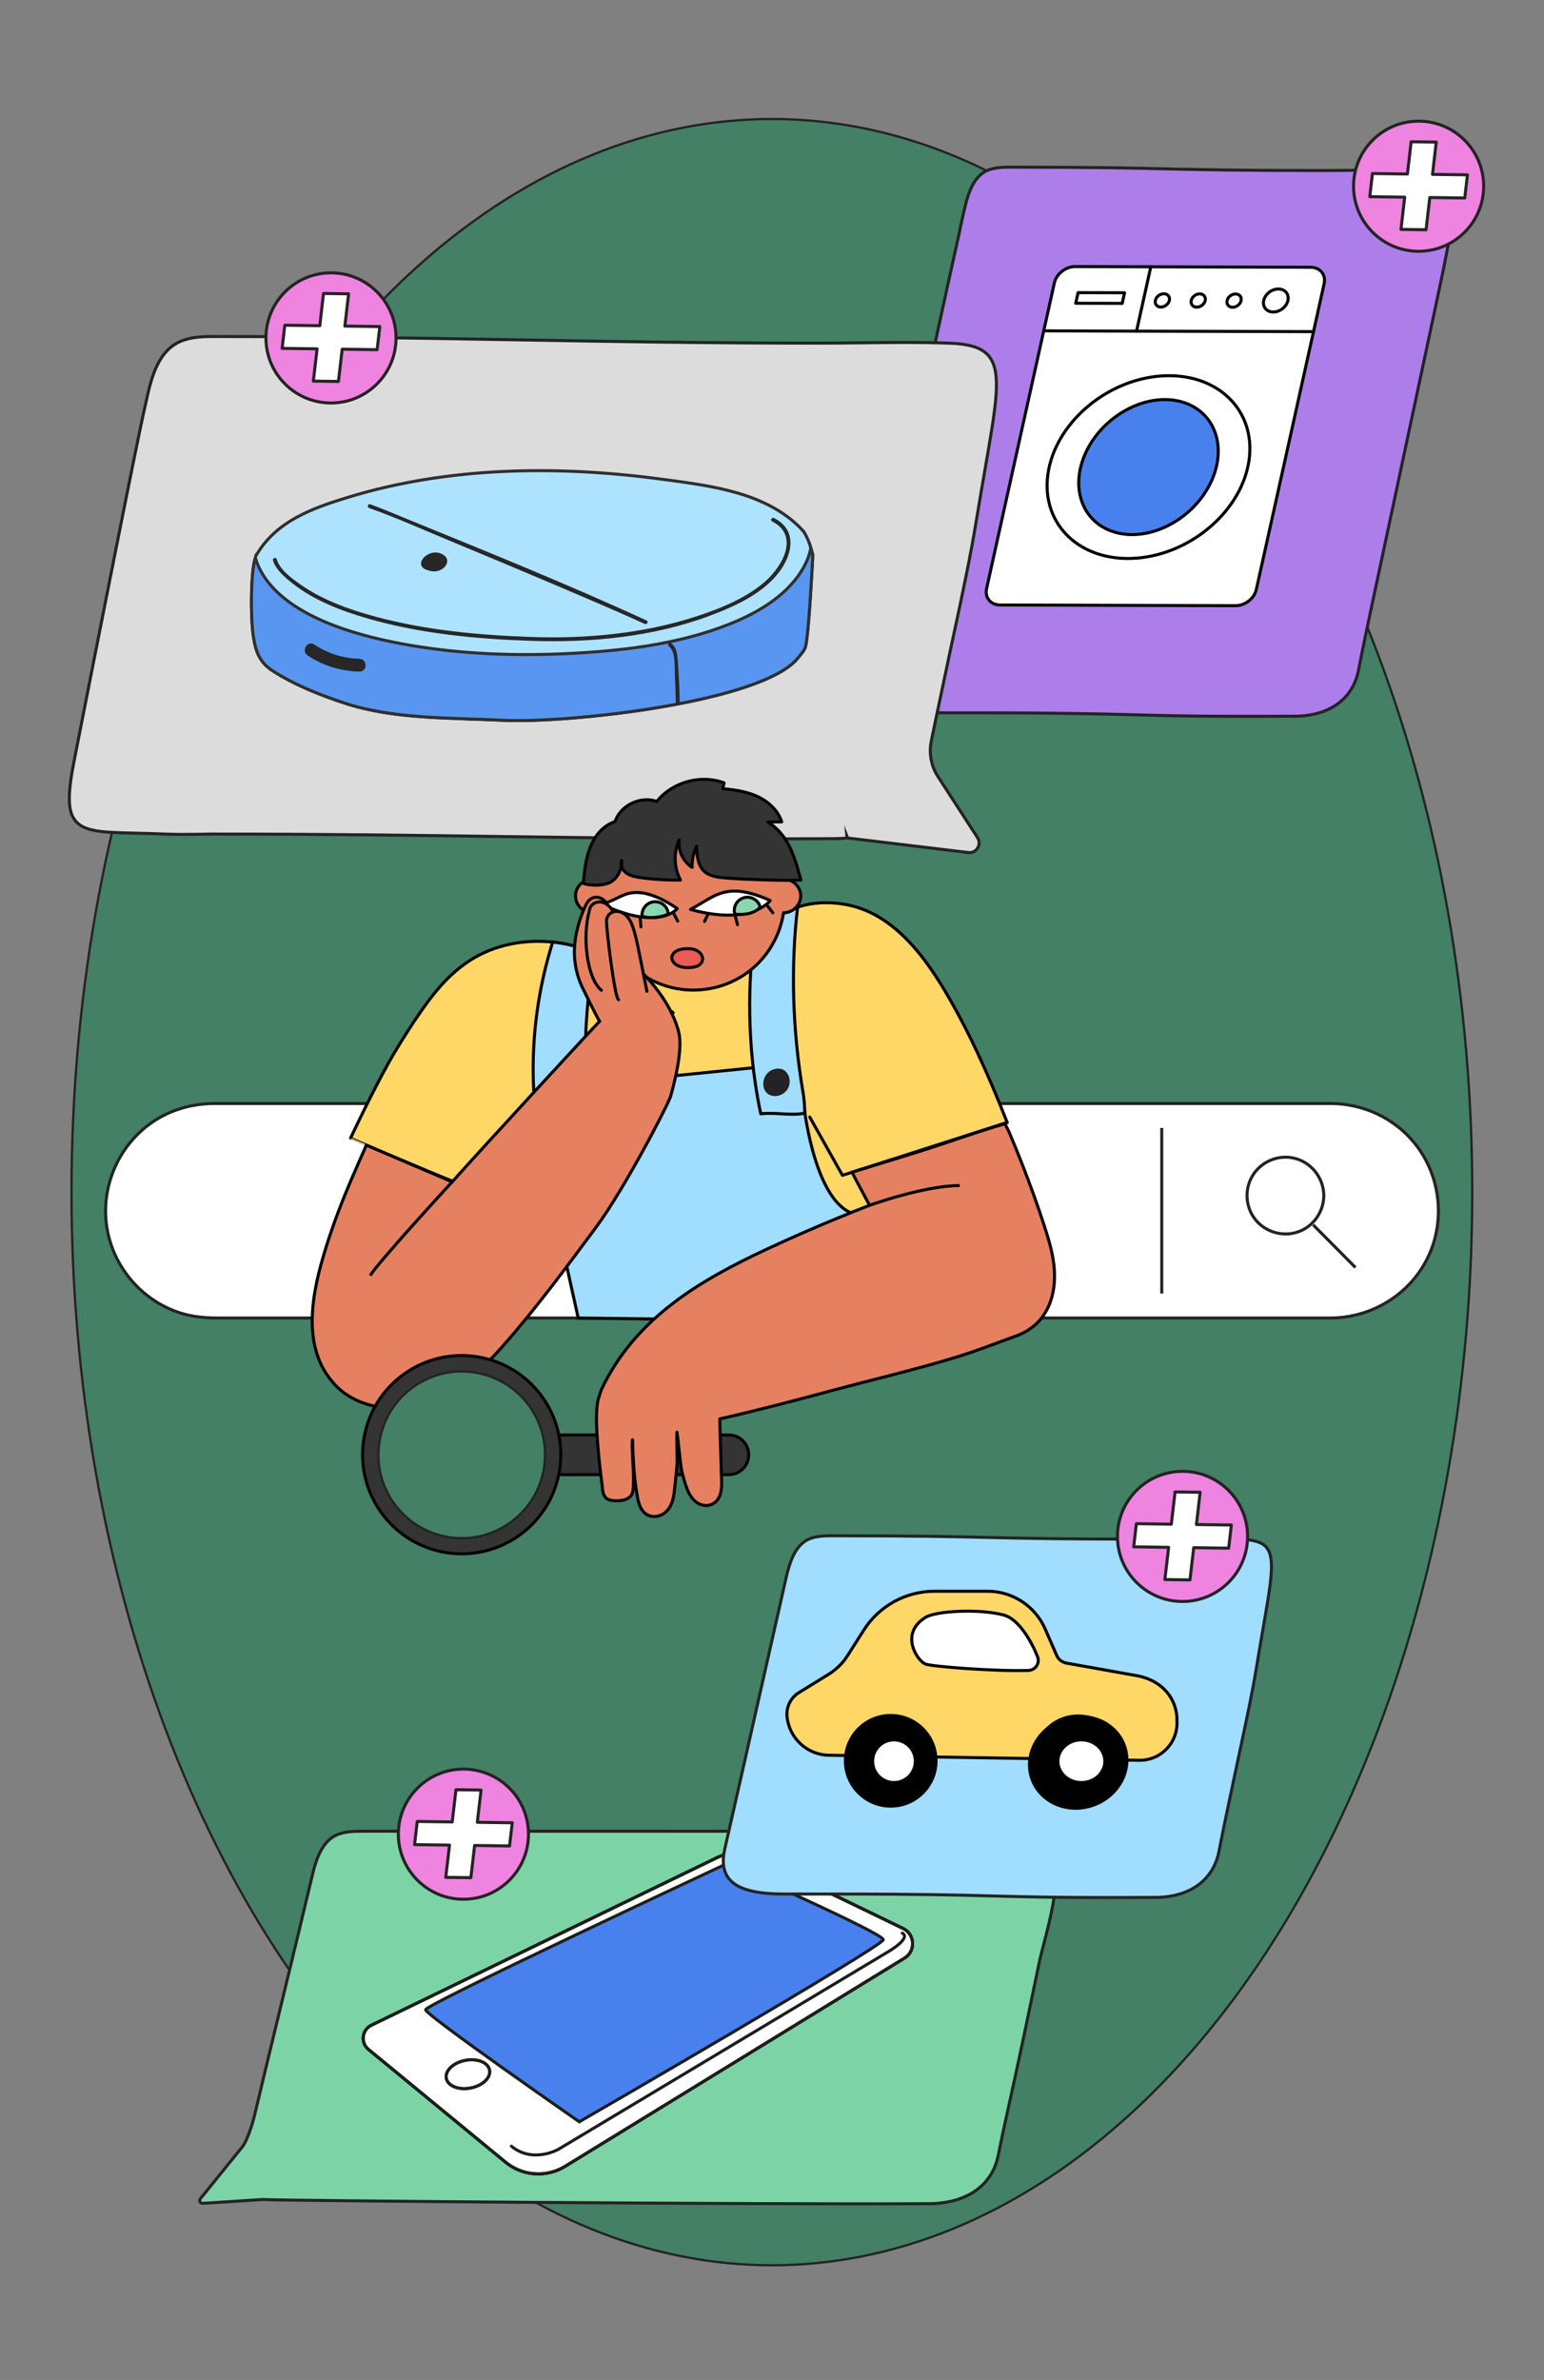 <?xml version="1.0" encoding="UTF-8"?>
<svg xmlns="http://www.w3.org/2000/svg" viewBox="0 0 510 786">
  <rect x="0" y="0" width="510" height="786" fill="#808080" stroke="none"/>
  <g id="a" data-name="Calque 5">
    <ellipse cx="254.96" cy="393.71" rx="231.34" ry="354.41" style="fill: #438066; stroke: #232323; stroke-miterlimit: 10; stroke-width: .75px;"></ellipse>
    <g>
      <path d="M439.75,435.27c13.61-.12,26.25-7.98,32.06-20.36,5.71-12.17,3.92-26.87-4.52-37.32-6.76-8.37-16.99-13.09-27.69-13.15-1.62,0-3.24,0-4.86,0H90.02c-6.31,0-12.62,0-18.92,0-7.36,0-14.51,1.91-20.64,6.07-11.09,7.52-17.08,20.94-15.25,34.22,1.84,13.34,11.43,24.74,24.25,28.86,4.13,1.33,8.36,1.69,12.66,1.69h367.63" style="fill: #fff; stroke: #232323; stroke-miterlimit: 10;"></path>
      <path d="M383.74,372.51h0v54.7" style="fill: #fff; stroke: #232323; stroke-miterlimit: 10;"></path>
      <g>
        <path d="M433.74,404.51h0c4.66,4.69,9.31,9.39,13.97,14.08" style="fill: #fff; stroke: #232323; stroke-miterlimit: 10;"></path>
        <path d="M437.27,394.86c-.04,5.26-3.35,10.12-8.34,11.92-5.02,1.81-10.71.25-14.13-3.84-3.42-4.09-3.83-10.11-1.07-14.66,2.75-4.54,8.22-6.94,13.42-5.85,5.86,1.22,10.07,6.47,10.12,12.43" style="fill: #fff; stroke: #232323; stroke-miterlimit: 10;"></path>
      </g>
    </g>
    <path d="M310.35,235.42s12.88,0,12.88,0c27.03,0,39.02.32,50.62.63,12.5.33,24.3.65,54.08.48.93,0,1.86-.05,2.77-.14,9.79-.95,16.37-6.45,18.04-15.09,1.45-7.45,2.62-12.99,3.76-18.35.45-2.11,19.17-89.9,19.63-92.07.67-3.2,1.35-6.4,2.04-9.59,1.91-8.9,3.89-18.11,5.38-27.24.74-4.55.58-11.42-2.26-14.92-1.46-1.8-4.16-2.63-9.04-2.81-6.97-.24-14.06-.16-20.92-.08-3.49.04-6.99.08-10.48.08-28.14,0-39.95-.28-51.37-.55-11.39-.27-23.17-.55-51.09-.56-2.59,0-5.2,0-7.63.83-5.02,1.72-6.97,7.6-8.22,13.12-2.8,12.36-.11.91-2.9,13.27-3.95,17.49-26.17,120.69-30.16,138.17-.94,4.15-.46,7.43,1.42,9.77,4.17,5.17,14.56,5.09,21.44,5.03.71,0,1.38-.01,2.02-.01h0Z" style="fill: #ad7eea; stroke: #232323; stroke-miterlimit: 10;"></path>
  </g>
  <g id="d" data-name="Calque 2">
    <path d="M332.68,370.71c-3.05-7.78-6.28-15.48-9.82-23.05-2.62-5.6-5.43-11.12-8.48-16.51-2.75-4.85-5.67-9.64-9.04-14.1-6.15-8.14-14.13-15.61-24.34-17.98-5.95-1.38-12.34-1.33-18.02.69-14.84,5.29-23.23,9.63-35.58,13.47-7.22,2.25-15.84,3.45-23.15,5.39,0,0,.01.1.04.26-1.06-.67-2.13-1.31-3.23-1.91-8.29-4.53-17.76-6.73-27.2-5.93-4.71.4-9.4,1.54-13.71,3.48-4.49,2.02-8.45,4.89-11.96,8.32-3.47,3.39-6.43,7.26-9.19,11.23-3.03,4.36-5.88,8.85-8.61,13.41-4.99,8.31-11.89,22.65-14.62,28.43,0,0,0,.02,0,.01,0-.01,24.89,10.75,36.24,15.19,3.98,1.56,7.98,3.07,11.99,4.56.35.63,1.13,1,1.81.63.99.12,1.7-.89,1.5-1.7,4.65-5.79,9.21-11.65,13.85-17.45l9.84,58.15h119.28l-17.47-51.67c13.47-4.13,26.46-8.64,39.89-12.9ZM222.36,334.45l-1.08.61c-.25-.38-.5-.76-.76-1.13.51.07,1.02.14,1.53.21.05.08.17.19.31.31ZM218.58,336.57l-4.76,2.68c1.22-1.33,2.44-2.65,3.68-3.97.36.43.72.86,1.08,1.29Z" style="fill: #fed767; stroke: #000; stroke-linecap: round; stroke-linejoin: round;"></path>
    <path d="M309.33,256.85c-2.35-3.63-3.18-8.04-2.32-12.27,1.76-8.65,3.27-15.53,4.86-23.18,3.48-16.68,7.36-33.29,10.1-50.11,7.63-46.82,12.57-56.61-8.64-57.36-14.23-.5-28.48,0-42.71,0-76.21,0-122.93-2.15-199.14-2.18-3.58,0-7.22,0-10.62,1.18-9,3.09-10.66,14.26-12.49,22.26-2.85,12.47-18.34,91.26-23.28,116.46-5.04,25.7,1.88,21.9,29.49,23.15,5.82.26,11.65,0,17.48,0,77.22,0,126.63,1.95,203.86,1.51,1.29,0,2.57-.07,3.83-.19.06,0,.12-.02.17-.02l40,4.81c2.17.26,3.65-2.12,2.46-3.95l-13.04-20.1h0Z" style="fill: #fff; stroke-width: 0px;"></path>
    <path d="M320.23,281.57c-.13,0-.26,0-.4-.02l-40-4.81.03-.27-.13-.34.06.64c-1.27.12-2.58.19-3.89.2-41.96.24-75.1-.22-110.18-.7-28.72-.4-58.42-.81-93.68-.81-1.9-.04-3.88.03-5.82.06-3.83.06-7.79.11-11.69-.06-3.67-.17-6.99-.24-9.93-.31-10.44-.24-16.73-.39-19.72-4.1-2.5-3.11-2.62-8.4-.45-19.5,6.09-31.04,20.56-104.52,23.29-116.48.16-.69.31-1.4.47-2.12,1.73-7.87,3.87-17.66,12.44-20.6,3.53-1.21,7.24-1.22,10.83-1.21,37.93.01,69.05.56,99.14,1.09,30.34.54,61.72,1.09,100,1.09,4.74,0,9.49-.06,14.23-.11,9.34-.11,19-.22,28.51.11,7.08.25,11.07,1.54,13.33,4.33,4.27,5.26,2.42,15.9-1.26,37.1-.85,4.92-1.82,10.49-2.83,16.67-2.03,12.45-4.72,24.98-7.33,37.11-.93,4.34-1.87,8.68-2.77,13.03-.61,2.94-1.21,5.77-1.82,8.62-.97,4.57-1.96,9.23-3.04,14.55-.84,4.1-.04,8.29,2.23,11.8l13.04,20.1c.69,1.06.7,2.38.03,3.45-.6.96-1.61,1.51-2.71,1.51h0Z" style="fill: #dcdcdc; stroke: #232323; stroke-miterlimit: 10;"></path>
    <path d="M264.94,174.94c-11.74-12.38-30.12-14.49-46.12-16.65-34.3-4.63-70.38-4.27-103.73,5.91-11.86,3.62-23.62,7.78-30.3,18.92-1.96,3.26-2.12,19.79-1.14,26.68.76,5.33,2.06,8.94,6.43,11.75,7.3,4.68,15.75,8.04,23.97,10.73,16.11,5.28,35.2,4.76,51.99,5.6,21.7,1.08,86.2-6.01,97.63-20.7,1-1.28,2.19-2.39,2.5-3.99,1-5.02,2.02-24.1,2.26-28.71.04-.77-.03-1.53-.23-2.28-.67-2.52-1.84-5.75-3.26-7.26h0Z" style="fill: #aee3ff; stroke: #2f2f2f; stroke-miterlimit: 10;"></path>
    <path d="M268.2,182.2c-.11-.39-.23-.81-.36-1.23-.67,3.64-2.56,7.18-4.96,10.24-5.53,7.04-13.77,11.65-21.96,14.91-17.01,6.77-35.81,8.91-53.96,9.75-19.25.89-38.94-.04-57.85-3.96-16.59-3.44-39.63-10.92-44.79-27.65-1.51,4.91-1.58,19.23-.68,25.53.76,5.33,2.06,8.94,6.43,11.75,7.3,4.68,15.75,8.04,23.97,10.73,16.11,5.28,35.2,4.76,51.99,5.6,21.7,1.08,86.2-6.01,97.63-20.7,1-1.28,2.19-2.39,2.5-3.99,1-5.02,2.02-24.1,2.26-28.71.04-.77-.03-1.53-.23-2.28h0Z" style="fill: #5896f1; stroke: #2f2f2f; stroke-miterlimit: 10;"></path>
    <path d="M146.69,183.4c-4.65-3.39-11.22,3.44-5.21,4.97.51.19,1.07.31,1.68.34,3.59.13,6.06-3.46,3.53-5.31Z" style="fill: #272727; stroke-width: 0px;"></path>
    <path d="M255.03,172.21c9.03,4.56,3.61,14.46-1.95,19.51-6.33,5.74-15.17,9.28-23.18,11.88-17.6,5.73-36.51,7.42-54.94,6.75-17.14-.62-34.5-2.24-51.1-6.74-8.63-2.34-17.38-5.47-24.75-10.66-2.7-1.9-6.75-4.86-7.7-8.25-.22-.79-1.46-.46-1.24.34.89,3.16,4.18,5.87,6.63,7.78,7.19,5.61,16.08,8.97,24.76,11.47,17.47,5.03,35.91,6.76,54.02,7.36,19.72.65,40.26-1.33,58.84-8.28,8.24-3.09,17.39-7.2,22.88-14.36,4.55-5.94,6.11-14.01-1.62-17.92-.73-.37-1.38.73-.65,1.11h0Z" style="fill: #272727; stroke-width: 0px;"></path>
    <path d="M220.97,213.52c2.33,1.68,1.8,7.16,1.95,9.78.16,2.93.26,5.87.32,8.8.02.82,1.3.83,1.28,0-.09-4.61-.28-9.22-.65-13.82-.19-2.27-.27-4.44-2.25-5.87-.67-.48-1.31.63-.65,1.11h0Z" style="fill: #272727; stroke-width: 0px;"></path>
    <path d="M121.93,167.78c9.43,3.35,18.64,7.51,27.88,11.34,15.14,6.28,30.25,12.62,45.31,19.09,5.96,2.56,11.93,5.12,17.82,7.84.74.34,1.4-.76.65-1.11-26.12-12.03-52.89-22.81-79.5-33.68-3.92-1.6-7.82-3.3-11.81-4.72-.78-.28-1.11.96-.34,1.24h0Z" style="fill: #272727; stroke-width: 0px;"></path>
    <path d="M118.7,217.56c-5.43-.13-10.38-1.73-14.91-4.71-2.29-1.5-4.41,2.17-2.14,3.66,5.13,3.37,10.92,5.14,17.05,5.29,2.73.07,2.73-4.17,0-4.24Z" style="fill: #272727; stroke-width: 0px;"></path>
    <path d="M87.08,726.4c.3,0,.6.01.89.04,3.76.3,158.22,1.67,219.08,1.34,1.01,0,2.03-.05,3.01-.15,10.67-.99,17.83-6.72,19.65-15.73,1.57-7.74,2.84-13.5,4.08-19.06.49-2.19.97-4.35,1.45-6.6,2.39-10.99,4.72-22.19,6.97-33.02l1.09-5.25c.33-1.58.85-3.57,1.45-5.88,2.72-10.46,6.84-26.28,1.25-33.51-1.94-2.51-5-3.79-9.09-3.79h-34.08c-60.8,0-121.6,0-182.39-.02-2.78,0-5.65,0-8.31.87-5.49,1.8-7.61,7.93-8.97,13.68-3.38,14.26-6.63,27.67-9.78,40.64-3,12.35-6.1,25.13-9.31,38.68-.53,2.24-2.52,9.1-4.62,11.1l-12.7,15.7c-.72.67-.86,1.32-.7,1.7.14.35.53.53,1.14.52l18.9-1.22c.32-.03.65-.04.98-.04Z" style="fill: #7cd4a6; stroke: #232323; stroke-miterlimit: 10;"></path>
    <g>
      <path d="M121.73,676.83l45.26,37.23c5.61,4.61,13.52,5.16,19.7,1.36l112.07-68.75c3.81-2.34,3.46-7.98-.6-9.83l-48.46-23.43c-4.13-1.88-8.87-1.83-12.96.15l-114.06,55.29c-3.14,1.51-3.64,5.77-.95,7.98" style="fill: #fff; stroke-width: 0px;"></path>
      <path d="M121.73,676.83l45.26,37.23c5.61,4.61,13.52,5.16,19.7,1.36l112.07-68.75c3.81-2.34,3.46-7.98-.6-9.83l-48.46-23.43c-4.13-1.88-8.87-1.83-12.96.15l-114.06,55.29c-3.14,1.51-3.64,5.77-.95,7.98Z" style="fill: none; stroke: #1d1d1b; stroke-miterlimit: 10;"></path>
      <path d="M121.72,676.84l45.27,37.23c5.61,4.61,13.52,5.16,19.7,1.36l112.09-68.77c3.81-2.34,3.46-7.98-.61-9.83l-48.47-23.43c-4.13-1.88-8.88-1.83-12.96.15l-114.07,55.31c-3.14,1.52-3.64,5.77-.95,7.98Z" style="fill: none; stroke: #1d1d1b; stroke-linecap: round; stroke-linejoin: round;"></path>
      <path d="M140.58,663.72c0,1.77,50.77,37.02,50.77,37.02,0,0,100.41-58.02,100.41-60.15s-51.86-25.02-51.86-25.02c0,0-99.32,46.38-99.32,48.15" style="fill: #4881ee; stroke-width: 0px;"></path>
      <path d="M140.58,663.72c0,1.77,50.77,37.02,50.77,37.02,0,0,100.41-58.02,100.41-60.15s-51.86-25.02-51.86-25.02c0,0-99.32,46.38-99.32,48.15Z" style="fill: none; stroke: #1d1d1b; stroke-miterlimit: 10;"></path>
      <path d="M161.7,683.67c.47,2.52-2.34,5.17-6.28,5.92-3.94.75-7.52-.69-8-3.22-.47-2.52,2.34-5.17,6.28-5.92,3.94-.75,7.52.69,8,3.22" style="fill: #fff; stroke-width: 0px;"></path>
      <path d="M161.7,683.67c.47,2.52-2.34,5.17-6.28,5.92-3.94.75-7.52-.69-8-3.22-.47-2.52,2.34-5.17,6.28-5.92,3.94-.75,7.52.69,8,3.22Z" style="fill: none; stroke: #1d1d1b; stroke-miterlimit: 10;"></path>
      <path d="M161.72,683.66c.47,2.53-2.34,5.19-6.29,5.93-3.95.75-7.54-.7-8.01-3.22-.47-2.53,2.34-5.19,6.29-5.93,3.95-.75,7.54.7,8.01,3.22Z" style="fill: none; stroke: #1d1d1b; stroke-linecap: round; stroke-linejoin: round;"></path>
      <path d="M168.9,708.78c7.02,5.84,15.47,1.09,15.47,1.09l109.13-65.37s7.6-4.43,4.53-6.08" style="fill: none; stroke: #1d1d1b; stroke-linecap: round; stroke-linejoin: round;"></path>
    </g>
    <g>
      <path d="M121.73,676.83l45.26,37.23c5.61,4.61,13.52,5.16,19.7,1.36l112.07-68.75c3.81-2.34,3.46-7.98-.6-9.83l-48.46-23.43c-4.13-1.88-8.87-1.83-12.96.15l-114.06,55.29c-3.14,1.51-3.64,5.77-.95,7.98" style="fill: #fff; stroke-width: 0px;"></path>
      <path d="M121.73,676.83l45.26,37.23c5.61,4.61,13.52,5.16,19.7,1.36l112.07-68.75c3.81-2.34,3.46-7.98-.6-9.83l-48.46-23.43c-4.13-1.88-8.87-1.83-12.96.15l-114.06,55.29c-3.14,1.51-3.64,5.77-.95,7.98Z" style="fill: none; stroke: #1d1d1b; stroke-miterlimit: 10;"></path>
      <path d="M121.72,676.84l45.27,37.23c5.61,4.61,13.52,5.16,19.7,1.36l112.09-68.77c3.81-2.34,3.46-7.98-.61-9.83l-48.47-23.43c-4.13-1.88-8.88-1.83-12.96.15l-114.07,55.31c-3.14,1.52-3.64,5.77-.95,7.98Z" style="fill: none; stroke: #1d1d1b; stroke-linecap: round; stroke-linejoin: round;"></path>
      <path d="M140.58,663.72c0,1.77,50.77,37.02,50.77,37.02,0,0,100.41-58.02,100.41-60.15s-51.86-25.02-51.86-25.02c0,0-99.32,46.38-99.32,48.15" style="fill: #4881ee; stroke-width: 0px;"></path>
      <path d="M140.58,663.72c0,1.77,50.77,37.02,50.77,37.02,0,0,100.41-58.02,100.41-60.15s-51.86-25.02-51.86-25.02c0,0-99.32,46.38-99.32,48.15Z" style="fill: none; stroke: #1d1d1b; stroke-miterlimit: 10;"></path>
      <path d="M161.7,683.67c.47,2.52-2.34,5.17-6.28,5.92-3.94.75-7.52-.69-8-3.22-.47-2.52,2.34-5.17,6.28-5.92,3.94-.75,7.52.69,8,3.22" style="fill: #fff; stroke-width: 0px;"></path>
      <path d="M161.7,683.67c.47,2.52-2.34,5.17-6.28,5.92-3.94.75-7.52-.69-8-3.22-.47-2.52,2.34-5.17,6.28-5.92,3.94-.75,7.52.69,8,3.22Z" style="fill: none; stroke: #1d1d1b; stroke-miterlimit: 10;"></path>
      <path d="M161.72,683.66c.47,2.53-2.34,5.19-6.29,5.93-3.95.75-7.54-.7-8.01-3.22-.47-2.53,2.34-5.19,6.29-5.93,3.95-.75,7.54.7,8.01,3.22Z" style="fill: none; stroke: #1d1d1b; stroke-linecap: round; stroke-linejoin: round;"></path>
      <path d="M168.9,708.78c7.02,5.84,15.47,1.09,15.47,1.09l109.13-65.37s7.6-4.43,4.53-6.08" style="fill: none; stroke: #1d1d1b; stroke-linecap: round; stroke-linejoin: round;"></path>
    </g>
    <path d="M264.26,625.52s12.88,0,12.88,0c27.03,0,39.02.32,50.62.63,12.5.33,24.3.65,54.08.48.93,0,1.86-.05,2.77-.14,9.79-.95,16.37-6.45,18.04-15.09,1.45-7.45,2.62-12.99,3.76-18.35.45-2.11.89-4.2,1.34-6.37.67-3.2,1.35-6.4,2.04-9.59,1.91-8.9,3.89-18.11,5.38-27.24.74-4.55,1.45-8.62,2.08-12.27,2.65-15.29,3.98-22.96,1.14-26.46-1.46-1.8-4.16-2.63-9.04-2.81-6.97-.24-14.06-.16-20.92-.08-3.49.04-6.99.08-10.48.08-28.14,0-39.95-.28-51.37-.55-11.39-.27-23.17-.55-51.09-.56-2.59,0-5.2,0-7.63.83-5.02,1.72-6.97,7.6-8.22,13.12-2.8,12.36-5.59,24.72-8.38,37.09-3.95,17.49-7.89,34.99-11.88,52.47-.94,4.15-.46,7.43,1.42,9.77,4.17,5.17,14.56,5.09,21.44,5.03.71,0,1.38-.01,2.02-.01h0Z" style="fill: #a1ddff; stroke: #232323; stroke-miterlimit: 10;"></path>
    <circle cx="390.6" cy="507.41" r="21.49" style="fill: #ef83e0; stroke: #232323; stroke-linejoin: round;"></circle>
    <polygon points="406.73 503.65 395.19 503.49 396.43 492.84 388.14 492.73 386.9 503.37 375.36 503.21 374.47 510.85 386.01 511.02 384.77 521.66 393.06 521.78 394.3 511.13 405.84 511.3 406.73 503.65" style="fill: #fff; stroke: #232323; stroke-linejoin: round;"></polygon>
    <circle cx="153.07" cy="605.75" r="21.49" style="fill: #ef83e0; stroke: #232323; stroke-linejoin: round;"></circle>
    <polygon points="169.2 601.99 157.66 601.83 158.9 591.18 150.61 591.07 149.37 601.71 137.82 601.55 136.93 609.2 148.48 609.36 147.24 620.01 155.53 620.12 156.77 609.48 168.31 609.64 169.2 601.99" style="fill: #fff; stroke: #232323; stroke-linejoin: round;"></polygon>
    <circle cx="109.33" cy="111.6" r="21.49" style="fill: #ef83e0; stroke: #232323; stroke-linejoin: round;"></circle>
    <polygon points="125.46 107.85 113.91 107.69 115.15 97.04 106.86 96.92 105.63 107.57 94.08 107.41 93.19 115.05 104.74 115.21 103.5 125.86 111.79 125.98 113.03 115.33 124.57 115.49 125.46 107.85" style="fill: #fff; stroke: #232323; stroke-linejoin: round;"></polygon>
    <circle cx="468.58" cy="61.5" r="21.49" style="fill: #ef83e0; stroke: #232323; stroke-linejoin: round;"></circle>
    <polygon points="484.72 57.75 473.17 57.59 474.41 46.94 466.12 46.82 464.88 57.47 453.34 57.31 452.45 64.95 463.99 65.11 462.76 75.76 471.04 75.88 472.28 65.23 483.83 65.39 484.72 57.75" style="fill: #fff; stroke: #232323; stroke-linejoin: round;"></polygon>
  </g>
  <g id="g" data-name="Calque 7">
    <g>
      <path d="M193.09,358.28l66.42-6.73,5.87,12.39s3.08,31.13,15.62,36.57l-14.82,35.75-75.19-.98-14.87-67.09,16.98-9.91Z" style="fill: #a1ddff; stroke: #000; stroke-miterlimit: 10;"></path>
      <path d="M240.76,487h-57.01v-13.09h57.01c3.62,0,6.55,2.93,6.55,6.55h0c0,3.62-2.93,6.55-6.55,6.55Z" style="fill: #343434; stroke: #030303; stroke-linecap: round; stroke-linejoin: round;"></path>
      <path d="M344.91,404.73c-1.11-3.42-2.28-6.82-3.5-10.2-2.44-6.76-5.05-13.46-7.85-20.08-.67-1.58-.9-1.75-1.6-3.32-7.78,2.19-15.81,5.09-23.49,7.61-8.81,2.89-26.78,8.26-27.06,8.37,1.98,3.88,3.79,7.09,5.81,10.95-3.63,1.4-7.24,2.85-10.84,4.34-7.81,3.22-15.55,6.62-23.2,10.19-22.46,10.47-43.55,23.02-54.57,46.42-.33.95-.64,1.9-.93,2.86-1.87,6.11.88,25.63,1.19,28.57.15,1.43.2,3.12,1.24,4.22,1.22,1.3,4.98,1.11,6.5.54,2.55-.96,2.58-2.48,2.66-6.39.06-3.12-.75-11.96-.33-13.35.01.86.03,1.73.06,2.59.2,5.52.59,11.15,1.6,16.59.38,2.02,1.08,4.25,2.89,5.43,2.05,1.33,4.64.86,6.41-.73,1.95-1.75,2.54-4.31,2.83-6.82.32-2.83.59-5.67.88-8.5.12-1.2-.14-9.82-.01-11.02.36,1.86,1.16,11.15,1.63,12.98.63,2.4,1.23,4.98,2.38,7.2,1.09,2.11,2.95,3.91,5.45,4.01,2.32.09,4.15-1.45,4.83-3.61.7-2.24.45-4.65.38-6.96-.08-2.75-.16-5.51-.25-8.26-.1-3.25-.2-6.5-.3-9.75,12.38-2.81,24.67-6.03,36.92-9.33,13.96-3.76,28.06-7.02,41.88-11.28,6.49-2.01,12.76-4.51,19.14-6.8,9.29-3.33,13.13-11.87,12.63-21.36-.27-5.2-1.78-10.2-3.38-15.11Z" style="fill: #e58161; stroke: #000; stroke-linecap: round; stroke-linejoin: round;"></path>
      <path d="M251.31,367.84c4.98-.55,9.61.7,14.53-.19-.02-1.99-.25-4.91-.52-6.45-.88-5.17-1.59-10.36-2.12-15.58-1.05-10.44-1.37-20.96-.91-31.45.21-4.84.58-9.67,1.15-14.48-4.62,1.47-9.17,3.2-13.69,5-1.19,7.6-1.89,15.27-2.07,22.97-.23,10.01.32,20.05,1.78,29.96.5,3.42,1.1,6.83,1.83,10.21Z" style="fill: #a1ddff; stroke: #000; stroke-miterlimit: 10;"></path>
      <path d="M190.1,295.88c0,3.11,2.63,5.62,5.87,5.62,1.12,0,2.16-.31,3.06-.83,1.91,14.84,14.58,26.31,29.94,26.31s27.57-11.05,29.83-25.49c3.15-.1,5.68-2.57,5.68-5.61s-2.63-5.62-5.87-5.62c-.05,0-.1,0-.16,0-2.98-13.54-15.04-23.67-29.48-23.67-14.78,0-27.07,10.62-29.68,24.65-.94-.62-2.09-.98-3.32-.98-3.24,0-5.88,2.52-5.88,5.62Z" style="fill: #e58161; stroke: #000; stroke-miterlimit: 10;"></path>
      <path d="M264.59,290.59c-1.83.41-19.83-.1-25.86-.72-2.16-.22-4.44-.61-6.05-2.05-2.24-2.01-2.49-5.37-2.58-8.38-1.04,2.17-1.56,4.6-1.49,7.01-3-1.88-4.73-5.59-4.26-9.09-1.92,4.18-1.75,9.25.43,13.29-4.39.06-8.78-.21-13.13-.8-1.62-.22-3.29-.51-4.63-1.43s-2.25-2.68-1.71-4.22c.2,2.61-1.03,5.28-3.14,6.83s-7.1,1.66-9.53.69l.34-2.8c.66-7.73,3.23-15.13,10.17-17.6,1.83-5.38,8.45-8.56,13.79-6.62,5.12-6.43,14.54-9.03,22.24-6.14l-.46,1.91c3.95.36,7.94.93,11.53,2.6,3.59,1.67,6.77,4.58,7.96,8.36-1.54.02-3.08.04-4.62.06,8.02,4.76,9.58,15.01,10.98,19.12h0Z" style="fill: #343434; stroke: #030303; stroke-linecap: round; stroke-linejoin: round;"></path>
      <path d="M228.04,319.51c6.22-.23,4.74-6.44-.85-6.19-7.58-.15-6.7,6.79.85,6.19Z" style="fill: #e95b54; stroke: #030303; stroke-linecap: round; stroke-linejoin: round;"></path>
      <path d="M254.41,297.43s-7.73-3.92-13.73-3.02c-4.67.7-7.08,2.92-12.61,5.94,20.22,5.54,26.34-2.92,26.34-2.92Z" style="fill: #fff; stroke: #030303; stroke-linecap: round; stroke-linejoin: round;"></path>
      <line x1="232.72" y1="304.31" x2="233.8" y2="302.05" style="fill: none; stroke: #030303; stroke-linecap: round; stroke-linejoin: round;"></line>
      <line x1="243.61" y1="305.41" x2="242.86" y2="302.5" style="fill: none; stroke: #030303; stroke-linecap: round; stroke-linejoin: round;"></line>
      <line x1="255.27" y1="301.45" x2="253.52" y2="299.21" style="fill: none; stroke: #030303; stroke-linecap: round; stroke-linejoin: round;"></line>
      <path d="M242.73,301.91c-.56-1.89.21-3.99,2-5.01,2.08-1.2,4.74-.47,5.94,1.61.21.36.34.74.43,1.13-2.13,2.31-5.73,2.55-8.37,2.27Z" style="fill: #8bd7b2; stroke: #030303; stroke-linecap: round; stroke-linejoin: round;"></path>
      <path d="M198.86,298.68c18.97,8.93,24.84,1.42,24.84,1.42,0,0-6.94-5.19-13.01-5.33-4.72-.11-5.88,1.9-11.84,3.92h0Z" style="fill: #fff; stroke: #030303; stroke-linecap: round; stroke-linejoin: round;"></path>
      <line x1="202.27" y1="303.41" x2="203.35" y2="301.15" style="fill: none; stroke: #030303; stroke-linecap: round; stroke-linejoin: round;"></line>
      <line x1="211.7" y1="306.1" x2="211.46" y2="303.1" style="fill: none; stroke: #030303; stroke-linecap: round; stroke-linejoin: round;"></line>
      <line x1="223.86" y1="304.2" x2="222.52" y2="301.69" style="fill: none; stroke: #030303; stroke-linecap: round; stroke-linejoin: round;"></line>
      <path d="M220.73,301.91c-3.26,1.34-6.59,1.37-8.64.7-.21-1.96.94-3.88,2.88-4.56,2.27-.79,4.75.4,5.54,2.67.14.39.19.79.22,1.19h0Z" style="fill: #8bd7b2; stroke: #030303; stroke-linecap: round; stroke-linejoin: round;"></path>
      <path d="M193.27,347.23c-.12,5.01-.03,10.04.15,15.04.04.93.07,1.85.12,2.77-.92.11-1.84.23-2.76.35-4.66.61-9.29,1.35-13.85,2.55-.28-2.41-.47-4.82-.61-7.23-.95-16.74,1.22-33.6,6.24-49.59,4.7.5,9.32,1.7,13.69,3.52-.39,2.37-.74,4.74-1.05,7.13-1.1,8.45-1.74,16.94-1.93,25.45Z" style="fill: #a1ddff; stroke: #000; stroke-miterlimit: 10;"></path>
      <path d="M224.15,340.66c-2.99-10.87-11.27-19.51-19.74-26.51-.85-.7-1.71-1.4-2.57-2.09-.13-1.87-.27-3.75-.4-5.62-.1-1.37-.2-2.75-.3-4.12-.09-1.27-.14-2.59-.71-3.76-1.22-2.46-4.42-3.12-6.19-.85-.72.93-1.17,2.08-1.61,3.16-.46,1.12-.88,2.27-1.24,3.43-.75,2.42-1.31,4.88-1.54,7.41-.46,5.07.38,10.02,2.61,14.6,1.12,2.29,4.27,8.8,5.58,10.99-2.84,2.91-38.5,41.61-48.68,53.02-1.04-.43-28.36-12.11-28.36-12.11-.99,2.2-3.62,8.25-4.58,10.47-3.33,7.72-6.35,15.58-8.84,23.61-4.5,14.53-8.5,33.13,3.4,45.38,4.68,4.82,11.42,7.14,18.03,7.31,7.1.17,13.88-1.88,19.97-5.47,6.46-3.81,11.93-9.12,16.88-14.71,11.06-12.47,20.94-25.91,30.87-39.28,9.53-12.83,24.01-40.79,24.79-43.51,1.54-5.4,4.11-15.92,2.62-21.33Z" style="fill: #e58161; stroke: #000; stroke-miterlimit: 10;"></path>
      <path d="M208,324.27c-.47-2.22-2.99-15.21-3.56-17.41-.82-3.17-1.75-7.68-5.28-8.82-2.03-.66-4.34.56-4.5,2.79-2.32,8.2-.95,22.12,3.99,26.23" style="fill: #e58161; stroke: #000; stroke-linecap: round; stroke-linejoin: round;"></path>
      <path d="M213.68,327.39c-.47-2.22-2.99-15.21-3.56-17.41-.82-3.17-1.75-7.68-5.28-8.82-2.03-.66-4.34.56-4.5,2.79-.26,1.4,2.74,26.21,3.99,26.23" style="fill: #e58161; stroke: #000; stroke-linecap: round; stroke-linejoin: round;"></path>
      <circle cx="152.51" cy="480.45" r="32.74" transform="translate(-346.37 552.67) rotate(-80.63)" style="fill: #343434; stroke: #030303; stroke-linecap: round; stroke-linejoin: round;"></circle>
      <circle cx="152.51" cy="480.45" r="27.52" transform="translate(-346.33 552.89) rotate(-80.65)" style="fill: #438066; stroke: #232323; stroke-miterlimit: 10; stroke-width: .75px;"></circle>
      <g>
        <path d="M255.64,356.39s0,0,0,0c-.01,0-.01,0,0,0Z" style="fill: #232323; stroke-width: 0px;"></path>
        <path d="M260.32,354.96c-.83-1.64-2.64-2.66-5.19-1.65-2.34.93-3.4,3.64-2.89,5.76.84,3.51,5.16,3.77,7.44,1.25,1.34-1.47,1.48-3.73.65-5.37Z" style="fill: #232323; stroke-width: 0px;"></path>
      </g>
    </g>
    <path d="M287.22,398.06s18.07-6.52,29.78-6.52" style="fill: #e58161; stroke: #000; stroke-miterlimit: 10;"></path>
    <path d="M149.37,390.3s-25.86,28.08-27.03,30.99" style="fill: #e58161; stroke: #000; stroke-miterlimit: 10;"></path>
    <polyline points="332.68 370.71 278.27 388.16 267.47 368.92" style="fill: none; stroke: #000; stroke-linecap: round; stroke-linejoin: round;"></polyline>
    <g>
      <path d="M280,546.71l5.31-8.35c5.08-8,13.89-12.84,23.37-12.84h17.52c8.25,0,15.72,4.89,19.02,12.45l3.81,8.74c.58,1.33,1.79,2.28,3.22,2.54l23.23,4.15c7.3,1.3,12.77,6.39,13.27,13.79v1.02c.49,7.19-5.28,13.25-12.48,13.14l-5.75-.09s0-.07,0-.1c0-7.98-6.47-14.44-14.44-14.44-7.85,0-14.23,6.27-14.43,14.07l-33.15-.54c-.47-7.55-6.74-13.53-14.41-13.53-7.51,0-13.68,5.73-14.37,13.06l-5.91-.1c-7.19-.12-13.15-5.61-13.85-12.77h0c-.31-3.18,1.22-6.25,3.93-7.92l9.75-6c2.57-1.58,4.75-3.73,6.36-6.27Z" style="fill: #fed767; stroke: #000; stroke-linecap: round; stroke-linejoin: round;"></path>
      <ellipse cx="356.14" cy="582.06" rx="16.23" ry="14.97" transform="translate(-179.3 159.05) rotate(-20.23)" style="fill: #000; stroke: #000; stroke-linecap: round; stroke-linejoin: round;"></ellipse>
      <circle cx="294.21" cy="581.52" r="14.97" style="fill: #000; stroke: #000; stroke-linecap: round; stroke-linejoin: round;"></circle>
      <path d="M339.75,551.67c2.29-.09,3.8-2.41,2.96-4.54-2.03-5.13-6.23-12.43-11.11-13.74-8.24-2.21-22.46-1.36-25.9.76-8.7,5.38-2.69,14.29-.09,15.39,2.16.91,24.15,2.51,34.13,2.13Z" style="fill: #fff; stroke: #000; stroke-linecap: round; stroke-linejoin: round;"></path>
      <ellipse cx="357.19" cy="581.65" rx="7.75" ry="7.05" style="fill: #fff; stroke: #000; stroke-linecap: round; stroke-linejoin: round;"></ellipse>
      <circle cx="295.29" cy="581.65" r="7.05" style="fill: #fff; stroke: #000; stroke-linecap: round; stroke-linejoin: round;"></circle>
    </g>
    <g>
      <path d="M414.99,194.64c-.66,2.99-3.74,5.4-6.87,5.39l-77.77-.23c-3.13,0-5.13-2.44-4.47-5.42l22.39-100.95c.66-2.99,3.74-5.4,6.87-5.39l77.77.23c3.13,0,5.13,2.44,4.47,5.42l-22.39,100.95Z" style="fill: #fff; stroke: #000; stroke-linecap: round; stroke-linejoin: round;"></path>
      <path d="M412.61,151.74c-2.21,16.61-18.89,31.2-37.25,32.6-18.36,1.39-31.46-10.95-29.25-27.56,2.21-16.61,18.89-31.2,37.25-32.6,18.36-1.39,31.46,10.95,29.25,27.56Z" style="fill: #fff; stroke: #000; stroke-linecap: round; stroke-linejoin: round;"></path>
      <path d="M400.02,159.16c-5.63,12.01-19.44,19.55-30.85,16.85-11.41-2.71-16.1-14.64-10.47-26.65,5.63-12.01,19.44-19.55,30.85-16.85,11.41,2.71,16.1,14.64,10.47,26.65Z" style="fill: #4881ee; stroke: #000; stroke-linecap: round; stroke-linejoin: round;"></path>
      <line x1="433.87" y1="109.53" x2="344.76" y2="109.27" style="fill: #fff; stroke: #000; stroke-linecap: round; stroke-linejoin: round;"></line>
      <path d="M425.41,99.25c-.47,2.1-2.63,3.79-4.84,3.79s-3.62-1.71-3.15-3.81,2.63-3.79,4.84-3.79,3.62,1.71,3.15,3.81Z" style="fill: #fff; stroke: #000; stroke-linecap: round; stroke-linejoin: round;"></path>
      <path d="M386.25,99.22c-.27,1.21-1.52,2.19-2.8,2.19s-2.09-.99-1.82-2.2,1.52-2.19,2.8-2.19,2.09.99,1.82,2.2Z" style="fill: #fff; stroke: #000; stroke-linecap: round; stroke-linejoin: round;"></path>
      <path d="M398.1,99.25c-.27,1.21-1.52,2.19-2.8,2.19s-2.09-.99-1.82-2.2,1.52-2.19,2.8-2.19,2.09.99,1.82,2.2Z" style="fill: #fff; stroke: #000; stroke-linecap: round; stroke-linejoin: round;"></path>
      <path d="M409.95,99.29c-.27,1.21-1.52,2.19-2.8,2.19s-2.09-.99-1.83-2.2,1.52-2.19,2.8-2.19,2.09.99,1.82,2.2Z" style="fill: #fff; stroke: #000; stroke-linecap: round; stroke-linejoin: round;"></path>
      <line x1="375.41" y1="109.36" x2="380.12" y2="88.12" style="fill: #fff; stroke: #000; stroke-linecap: round; stroke-linejoin: round;"></line>
      <polygon points="370.68 100.19 355.32 100.15 356.1 96.65 371.46 96.69 370.68 100.19" style="fill: #fff; stroke: #000; stroke-linecap: round; stroke-linejoin: round;"></polygon>
    </g>
  </g>
</svg>
